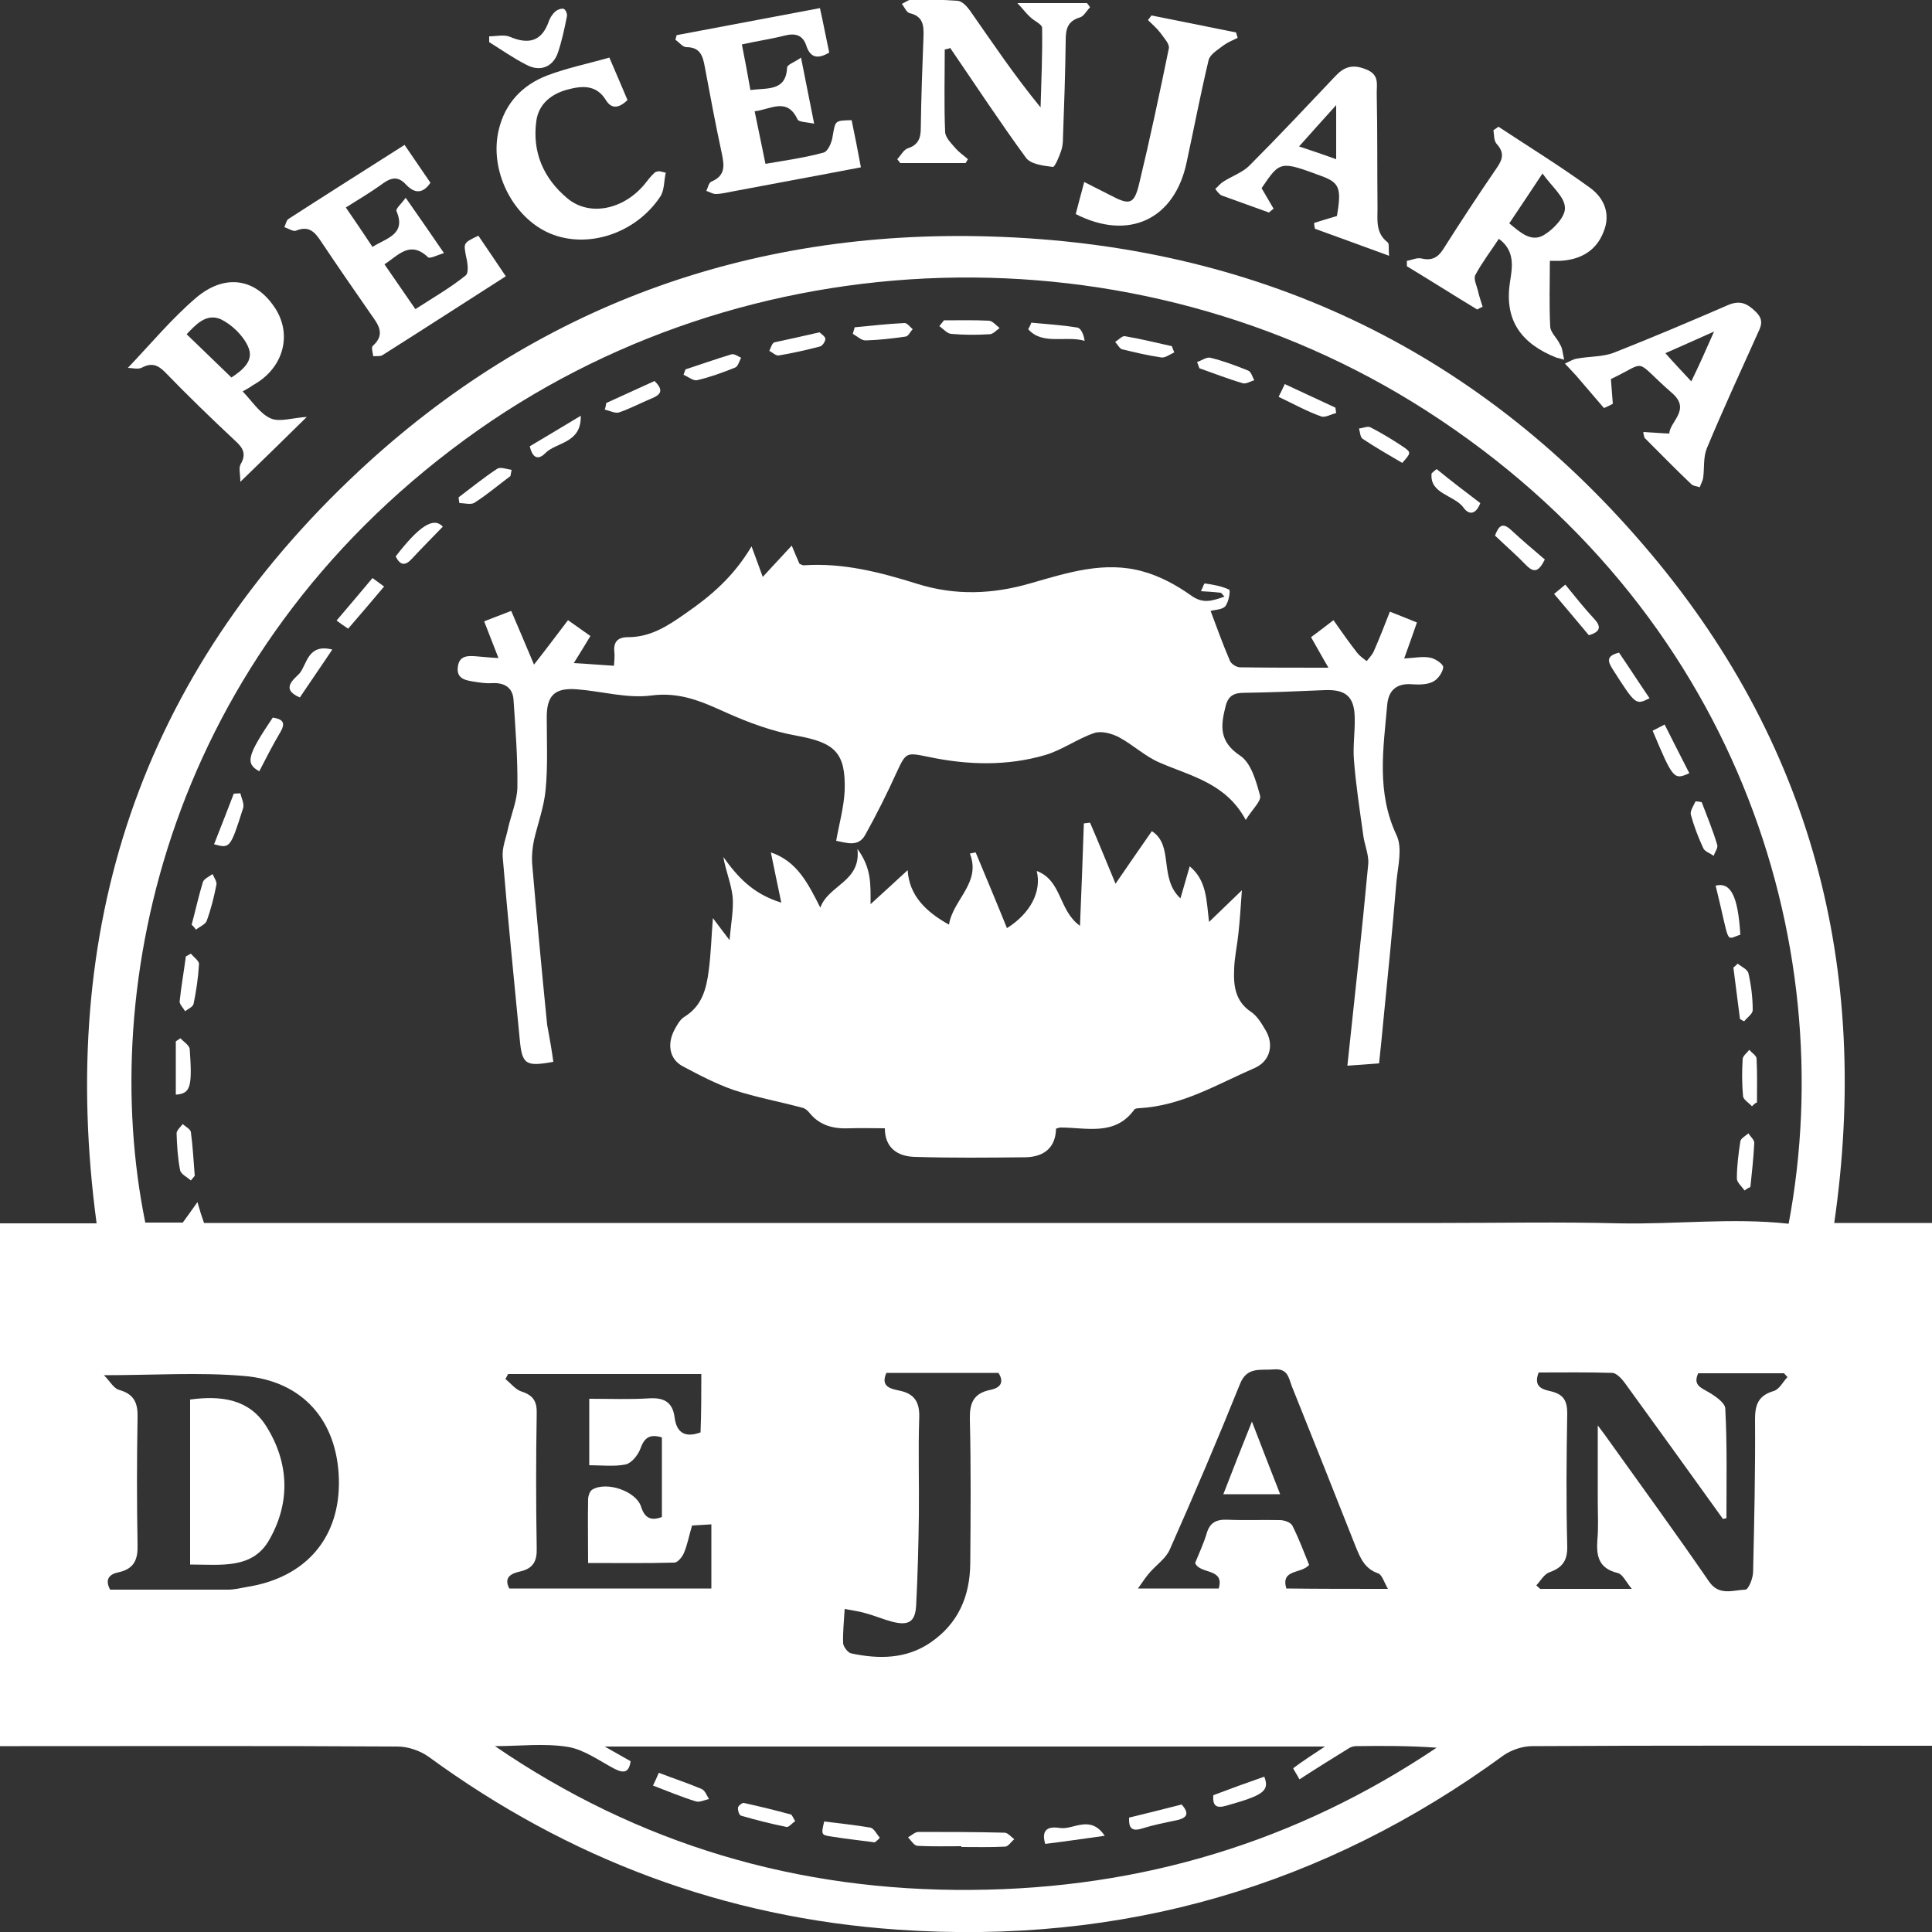 <?xml version="1.0" encoding="utf-8"?>
<!-- Generator: Adobe Illustrator 19.0.0, SVG Export Plug-In . SVG Version: 6.00 Build 0)  -->
<svg version="1.1" id="Layer_1" xmlns="http://www.w3.org/2000/svg" xmlns:xlink="http://www.w3.org/1999/xlink" x="0px" y="0px"
	 viewBox="-55 147 500 500" style="enable-background:new -55 147 500 500;" xml:space="preserve">
<rect x="-55" y="147" width="500" height="500" fill="#333333" stroke="none"/>
<style type="text/css">
	.st0{fill:#FFFFFF;}
</style>
<g>
	<path class="st0" d="M419.7,463.5c8.5,0,16.7,0,25.3,0c0,45.2,0,89.9,0,135.3c-1.7,0-3.4,0-5.2,0c-32.8,0-65.5-0.1-98.3,0.1
		c-2.5,0-5.4,1-7.4,2.4c-46.4,33.9-98.6,49.1-156.7,45.1C132.4,643.3,92,628,56,601.7c-2.2-1.6-5.4-2.7-8.1-2.7
		c-32.6-0.2-65.2-0.1-97.8-0.1c-1.6,0-3.3,0-5.2,0c0-45.2,0-90,0-135.3c8.4,0,16.7,0,25.1,0c-10.2-76,11-141.7,68.1-194.9
		c45.2-42.1,100.3-62.4,163.1-60.5c68.4,2,125.3,28.8,169,79.7C414,338.7,429.2,397.8,419.7,463.5z M-2.2,463.5
		c15.4,0,30.5,0,45.7,0c15.3,0,30.6,0,46,0c15.2,0,30.3,0,45.5,0c15.3,0,30.6,0,46,0c15.2,0,30.3,0,45.5,0c15.3,0,30.6,0,46,0
		c15.2,0,30.3,0,45.5,0c15.3,0,30.6-0.3,46,0.1c14.7,0.3,29.3-1.5,43.9,0.1c13.8-73.4-14.2-159.2-93.6-210.3
		c-75.7-48.7-176.5-45.7-248.9,7.3C-11,316.6-30,401.5-17.4,463.4c3.6,0,7.1,0,9.7,0c1.4-1.9,2.3-3.2,3.8-5.3
		C-3.2,460.6-2.8,461.8-2.2,463.5z M287.9,599c-62.2,0-123.8,0-186.4,0c2.8,1.6,4.8,2.7,6.7,3.8c-0.4,2.9-1.7,3.2-4.1,2
		c-4-2.1-7.9-5-12.1-5.7c-6.1-1-12.6-0.2-18.9-0.2c37.1,25.4,78.3,37.6,123.4,37.2c44-0.3,84.1-12.5,120.3-36.8
		c-7-0.5-13.9-0.5-20.8-0.4c-0.7,0-1.4,0.2-2,0.6c-4.2,2.6-8.4,5.2-12.7,8c-0.8-1.5-1.7-2.8-1.6-2.9
		C282.2,602.7,284.9,601,287.9,599z M-28.1,502.9c1.6,1.6,2.5,3.4,3.9,3.8c4,1.1,4.9,3.5,4.8,7.2c-0.2,11-0.2,22,0,32.9
		c0.1,3.7-0.8,6.2-4.9,7.1c-2.5,0.5-3.6,1.9-2.2,4.5c10.2,0,20.4,0,30.5,0c1.6,0,3.3-0.4,4.9-0.7c15.3-2.4,24.2-12.8,23.8-27.9
		c-0.4-15-9.2-25.4-24.5-26.7C-3.4,502.1-15.1,502.9-28.1,502.9z M391.8,539.9c-0.3,0.1-0.6,0.1-0.9,0.2
		c-8.4-11.7-16.9-23.5-25.4-35.2c-0.8-1.1-2.1-2.5-3.2-2.6c-6.5-0.2-12.9-0.1-19.1-0.1c-1.5,3.9,1.2,4.4,3.3,4.9
		c3.2,0.8,4.1,2.5,4.1,5.7c-0.2,11.4-0.3,22.8,0,34.3c0.1,3.7-1.2,5.6-4.6,6.8c-1.4,0.5-2.3,2.2-3.4,3.4c0.3,0.3,0.7,0.6,1,0.9
		c7.4,0,14.8,0,23.7,0c-1.6-2-2.4-3.8-3.6-4.1c-5-1.2-5.6-4.4-5.3-8.6c0.3-3.3,0.1-6.7,0.1-10.1c0-6.1,0-12.1,0-19.5
		c1.2,1.6,1.5,2,1.8,2.4c9,12.6,18.2,25.2,27,38c2.6,3.8,6.2,2.2,9.4,2.1c0.8,0,2-3,2-4.6c0.3-13.2,0.6-26.3,0.5-39.5
		c0-3.7,0.8-6.1,4.8-7.3c1.5-0.4,2.4-2.4,3.6-3.6c-0.3-0.3-0.6-0.7-0.9-1c-7.4,0-14.8,0-22.2,0c-1.4,3,0.6,3.7,2.7,4.9
		c1.7,1,4.2,2.7,4.3,4.2C392,520.9,391.8,530.4,391.8,539.9z M126.5,502.6c-16.9,0-33.5,0-50,0c-0.2,0.4-0.5,0.9-0.7,1.3
		c1.4,1.1,2.6,2.7,4.1,3.2c3.2,1,4.1,2.7,4,5.8c-0.2,11.6-0.2,23.1,0,34.7c0.1,3.3-0.8,5.3-4.3,6.1c-2.3,0.5-4.3,1.5-2.8,4.4
		c17.5,0,34.9,0,52.3,0c0-5.6,0-11,0-16.6c-1.9,0.1-3.5,0.2-5,0.3c-0.8,2.7-1.2,5-2.1,7.1c-0.4,1-1.6,2.5-2.5,2.5
		c-7.3,0.2-14.7,0.1-22.3,0.1c0-5.9-0.1-11.2,0-16.4c0-0.9,0.4-2.2,1.1-2.6c3.7-2.2,11.3,0.4,12.6,4.4c0.9,2.9,2.5,3.8,5.4,2.7
		c0-6.9,0-13.8,0-20.6c-3.3-1-4.6,0.2-5.6,3c-0.6,1.6-2.3,3.7-3.8,4c-3,0.6-6.2,0.2-9.4,0.2c0-6,0-11.5,0-17.2
		c5.4,0,10.4,0.2,15.3-0.1c4.1-0.3,6.3,1,6.8,5c0.5,3.8,2.6,5.3,6.7,3.8C126.5,512.6,126.5,507.7,126.5,502.6z M304.2,558.2
		c-1-1.7-1.5-3.6-2.5-4c-3.5-1.2-4.6-3.9-5.8-6.8c-5.5-13.9-11-27.8-16.6-41.7c-0.8-2.1-1-4.6-4.6-4.3c-3.5,0.3-7-0.8-8.8,3.8
		c-5.8,14.4-11.9,28.7-18.2,42.9c-1,2.2-3.3,3.8-5,5.7c-1,1.1-1.8,2.3-3.2,4.3c7.8,0,14.3,0,20.9,0c1.6-5.4-4.9-3.6-6.1-6.6
		c1-2.5,2.2-5,3-7.7s2.4-3.6,5.3-3.5c4.5,0.2,9.1,0,13.6,0.1c1.2,0,2.9,0.6,3.3,1.5c1.7,3.4,3,6.9,4.3,10.1c-2.1,2.4-7.4,1-5.9,6.1
		C286.4,558.2,294.7,558.2,304.2,558.2z M174.4,502.3c-1.6,3.6,1.1,4.1,3.4,4.6c3.9,0.8,5.2,3,5.1,6.9c-0.3,8.5,0,17-0.1,25.4
		c-0.1,7.7-0.3,15.5-0.7,23.2c-0.2,4.3-1.9,5.4-6.2,4.3c-2.3-0.6-4.6-1.6-6.9-2.2c-1.6-0.5-3.4-0.7-5.4-1.1
		c-0.2,3.4-0.5,6.1-0.4,8.9c0.1,0.9,1.2,2.4,2.1,2.6c7.1,1.5,14.2,1.5,20.5-2.8c7.3-5,10.2-12.1,10.3-20.4
		c0.1-12.4,0.2-24.9-0.1-37.3c-0.1-4.1,0.8-6.8,5.3-7.7c2.5-0.5,3.7-1.9,2.1-4.4C193.8,502.3,184.1,502.3,174.4,502.3z"/>
	<path class="st0" d="M349.8,240.1c-1.6-0.5-1.8-0.5-1.9-0.5c-9.1-3.6-13.7-9.6-12.1-19.7c0.5-3.4,1.5-7.9-2.9-11.1
		c-2.1,3.2-4.4,6.2-6.1,9.4c-0.5,1,0.4,2.8,0.7,4.1c0.3,1.4,0.8,2.7,1.2,4.1c-0.5,0.2-0.9,0.4-1.4,0.7c-6.1-3.7-12.1-7.5-18.2-11.2
		c0-0.5,0-0.9,0-1.4c1.3-0.2,2.6-0.9,3.8-0.6c2.6,0.6,4.2-0.2,5.6-2.4c4.5-7.1,9.1-14.1,13.9-21.1c1.6-2.3,1.9-4-0.1-6.2
		c-0.7-0.8-0.6-2.3-0.8-3.5c0.4-0.3,0.9-0.6,1.3-0.9c7.9,5.2,16,10.2,23.7,15.8c3.7,2.7,5.4,6.8,3.5,11.4c-1.9,4.9-5.9,7.2-11.2,7.5
		c-0.9,0-1.8,0-2.7,0c0,5.7-0.2,11.4,0.1,17.1c0.1,1.5,1.8,2.9,2.5,4.5C349.4,237.1,349.4,238.4,349.8,240.1z M344.2,191.9
		c-3.4,5.1-5.9,8.9-8.6,12.9c2.9,2.4,5.7,5,9,3c2.5-1.5,5.6-4.8,5.4-7.1C349.9,197.9,346.6,195.3,344.2,191.9z"/>
	<path class="st0" d="M189.5,159.8c0,7.1-0.2,14.3,0.1,21.4c0.1,1.5,1.7,3,2.8,4.3c0.9,1,2.1,1.8,3.1,2.7c-0.2,0.3-0.4,0.7-0.6,1
		c-5.6,0-11.3,0-16.9,0c-0.3-0.3-0.5-0.7-0.8-1c0.9-0.9,1.6-2.4,2.7-2.8c2.8-0.9,3.4-2.7,3.4-5.3c0.1-7.9,0.4-15.8,0.7-23.7
		c0.1-2.8-0.1-5.2-3.6-6c-0.8-0.2-1.3-1.5-2-2.4c0.9-0.4,1.7-1.1,2.6-1.1c3.9,0,7.9,0,11.8,0.3c1.2,0.1,2.4,1.4,3.2,2.5
		c5.8,8.3,11.5,16.8,18.3,25.1c0.2-6.9,0.5-13.7,0.4-20.6c0-0.9-2.1-1.8-3.1-2.8c-1-0.9-1.8-2-3.3-3.6c6.9,0,12.5,0,18,0
		c0.3,0.4,0.6,0.7,0.8,1.1c-0.9,0.9-1.6,2.3-2.6,2.6c-3.4,1-3.7,3.3-3.7,6.1c-0.1,8.3-0.4,16.7-0.7,25c0,1.2-0.1,2.4-0.5,3.5
		c-0.5,1.5-1.6,4.1-2.1,4.1c-2.5-0.3-5.8-0.7-7-2.4c-6.8-9.3-13.1-18.9-19.6-28.4C190.6,159.6,190.1,159.7,189.5,159.8z"/>
	<path class="st0" d="M140.3,175.8c1,4.9,1.9,9.1,2.8,13.6c5.3-0.9,10.2-1.6,15-2.9c1.2-0.3,2.2-2.7,2.4-4.3c0.7-4,0.5-4,4.9-4.1
		c0.8,3.9,1.6,7.8,2.4,12.2c-10.9,2.1-21.4,4-31.9,6c-1.8,0.3-3.6,0.8-5.4,0.9c-0.9,0.1-1.8-0.5-2.7-0.8c0.4-0.8,0.6-2.1,1.3-2.4
		c3.8-1.6,3.3-4.3,2.7-7.3c-1.6-7.4-3-14.9-4.4-22.4c-0.5-2.7-1.1-5.1-4.8-5.1c-0.9,0-1.9-1.3-2.8-1.9c0.1-0.4,0.2-0.8,0.3-1.2
		c12.2-2.3,24.4-4.6,37.1-7c0.9,4,1.6,7.8,2.4,11.5c-3,1.8-4.9,1.3-5.9-1.7c-0.9-2.8-2.8-3.4-5.6-2.7c-3.5,0.9-7.1,1.4-11.1,2.3
		c0.8,4,1.5,7.8,2.2,11.8c4.4-0.6,9.2,0.4,9.5-5.8c0-0.8,2-1.4,3.6-2.6c1.2,6,2.2,11.1,3.4,17.1c-1.9-0.4-4-0.4-4.3-1.1
		C148.7,172.1,144.5,175.3,140.3,175.8z"/>
	<path class="st0" d="M68.8,208c2.4,3.5,4.6,6.8,7.1,10.5c-10.8,6.9-21.3,13.7-31.9,20.4c-0.6,0.4-1.6,0.2-2.4,0.3
		c-0.1-0.9-0.6-2.3-0.1-2.7c3.4-3.1,1.3-5.6-0.6-8.3c-4.3-6.2-8.6-12.4-12.8-18.7c-1.6-2.4-3.1-4.2-6.5-2.8c-0.7,0.3-2-0.6-3-0.9
		c0.3-0.7,0.5-1.7,1-2.1c9.9-6.4,19.9-12.7,30.1-19.2c2.4,3.5,4.6,6.7,6.7,9.8c-2,2.9-4.1,2.8-6.3,0.5c-1.9-2.1-3.6-2-5.9-0.4
		c-3,2.2-6.2,4.1-9.7,6.3c2.4,3.5,4.6,6.7,6.9,10.2c3.6-2.3,8.8-3.2,6.2-9.3c-0.2-0.6,1.2-1.8,2.4-3.4c3.5,5,6.5,9.3,9.9,14.3
		c-1.7,0.5-3.6,1.5-4.1,1.1c-4.7-4.5-7.7-0.5-11.3,1.8c2.6,3.8,5.1,7.4,8,11.6c4.5-2.9,9-5.5,13-8.7c0.9-0.7,0.5-3.4,0.1-5
		C65,209.9,64.8,209.9,68.8,208z"/>
	<path class="st0" d="M7.8,248.3c2.6,2.7,4.5,5.8,7.3,7c2.3,1,5.7-0.2,9.3-0.4c-5.9,5.8-11,10.8-17.2,16.8c0-2.1-0.5-3.6,0.1-4.6
		c1.5-2.6,0.6-4.2-1.4-6c-6.2-5.8-12.3-11.7-18.2-17.8c-1.8-1.8-3.4-2.5-5.9-1.2c-1,0.6-2.7,0.1-3.7,0.1c6-6.3,11.3-12.7,17.6-18.1
		c7.4-6.3,15.2-5.1,20.2,2.2c4.9,7,2.6,15.9-5.3,20.3C9.9,247.1,9.1,247.6,7.8,248.3z M-6.7,233.5c3.9,3.8,7.7,7.4,11.6,11.2
		c2.8-1.9,6-4.3,4.3-8c-1.3-2.9-4.2-5.7-7.1-7.1C-1.7,228-4.4,231.1-6.7,233.5z"/>
	<path class="st0" d="M370.3,258.8c2,0.1,4.1,0.3,6.7,0.4c0.2-3.2,5.7-6.2,0.7-10.5c-10.3-9-5.9-8.3-15.8-3.6
		c0.2,2.2,0.3,4.3,0.5,6.4c-0.8,0.4-1.5,0.8-2.3,1.1c-2.4-2.8-4.8-5.6-7.2-8.4c-0.8-0.9-1.6-1.7-2.9-3.1c1.3-0.6,2.2-1.2,3.2-1.3
		c3.1-0.6,6.5-0.4,9.4-1.5c9.9-3.9,19.8-8.1,29.5-12.3c3.2-1.4,5.1-0.5,7.4,1.8c2.2,2.2,1.1,3.9,0.2,5.9c-4.4,9.8-8.9,19.5-13,29.4
		c-0.9,2.2-0.6,5-0.9,7.4c-0.1,0.9-0.6,1.7-0.9,2.6c-0.8-0.3-1.8-0.3-2.3-0.9c-4.1-3.9-8-7.9-12-11.9
		C370.4,259.6,370.3,259.2,370.3,258.8z M388.6,232.8c-5.1,2.3-9.2,4.1-12.6,5.6c2.1,2.4,4.3,4.7,6.7,7.3
		C384.7,241.6,386.4,237.8,388.6,232.8z"/>
	<path class="st0" d="M304.5,213.2c-7.1-2.6-13.1-4.8-19.2-7c-0.1-0.5-0.2-1-0.2-1.5c1.9-0.6,3.8-1.2,5.9-1.8
		c1.2-7.1,0.7-8.6-3.9-10.3c-10.8-4-10.8-4-15.6,3.1c1.1,1.9,2.1,3.6,3.1,5.3c-0.4,0.3-0.8,0.7-1.2,1c-4.1-1.5-8.1-2.9-12.2-4.4
		c-0.7-0.3-1.2-1.1-1.7-1.7c0.7-0.6,1.3-1.4,2.1-1.9c2.2-1.4,4.8-2.3,6.6-4c7.6-7.6,14.9-15.4,22.3-23.2c2.2-2.4,4.4-3.3,7.9-1.9
		c3.8,1.4,2.8,4.1,2.9,6.5c0.2,9.8,0.1,19.6,0.2,29.4c0,3.2-0.5,6.5,2.6,8.9C304.6,210,304.3,211.4,304.5,213.2z M290.8,188.2
		c0-4.8,0-8.9,0-14c-3.6,4-6.5,7.2-9.6,10.7C284.6,186,287.4,187,290.8,188.2z"/>
	<path class="st0" d="M117.3,191.7c-0.5,2.1-0.3,4.6-1.5,6.3c-6.4,9.5-18.8,13.5-28.5,9.4c-9.6-4.1-15.8-16.3-13.2-26.9
		c1.6-6.7,6-11.5,12.6-14c5-1.9,10.4-3,16-4.6c1.7,4,3.2,7.4,4.7,11c-2,1.9-4,2.6-5.6,0c-2.5-4.1-6.3-3.7-10-2.7
		c-4.1,1.1-7.4,3.7-8,8.1c-1.1,8,1.8,14.8,8,20c5.7,4.8,14.5,3,20-3.6c0.8-1,1.6-2.1,2.6-3c0.3-0.3,0.8-0.3,1.2-0.4
		C116.2,191.4,116.8,191.6,117.3,191.7z"/>
	<path class="st0" d="M243,151c7.3,1.5,14.6,2.9,21.9,4.4c0.1,0.5,0.3,0.9,0.4,1.4c-1.2,0.6-2.5,1.1-3.6,1.9
		c-1.4,1.1-3.5,2.3-3.9,3.8c-2.1,8.8-3.8,17.7-5.7,26.5c-3.1,14.8-15,20.4-28.7,13.4c0.6-2.4,1.3-4.9,2.2-8.3
		c2.5,1.3,4.6,2.3,6.7,3.4c5.1,2.7,6.2,2.4,7.5-2.9c2.8-11.6,5.3-23.4,7.7-35.1c0.2-1.2-1.3-2.7-2.2-4c-0.9-1.2-2.1-2.2-3.2-3.3
		C242.4,151.8,242.7,151.4,243,151z"/>
	<path class="st0" d="M71.6,156.4c1.8,0,3.8-0.5,5.3,0.1c4.9,2.1,8.3,1.2,10.1-3.9c0.3-0.9,0.9-1.9,1.7-2.6c0.5-0.5,1.7-0.9,2.2-0.7
		s1,1.4,0.8,2c-0.6,3.1-1.3,6.3-2.3,9.3c-1.3,3.8-4.7,5.1-8.3,3.1c-3.3-1.7-6.3-3.8-9.5-5.8C71.6,157.5,71.6,157,71.6,156.4z"/>
	<path class="st0" d="M88.2,421.8c-7.2,1.3-8.1,0.7-8.7-5.9c-1.5-15.7-3.1-31.4-4.4-47.1c-0.2-2.5,0.9-5,1.4-7.5
		c0.8-3.5,2.3-7,2.4-10.5c0.1-7.6-0.5-15.1-1-22.7c-0.2-3.1-2.3-4.5-5.6-4.3c-1.3,0.1-2.7-0.1-4.1-0.3c-2.4-0.4-5.2-0.6-4.7-4
		c0.4-3.1,3-2.8,5.3-2.6c1.5,0.1,3,0.3,5.2,0.4c-1.3-3.3-2.4-6.2-3.7-9.5c2.4-0.9,4.6-1.8,7-2.7c1.9,4.5,3.7,8.6,5.9,13.9
		c3.3-4.2,5.9-7.7,8.8-11.5c2,1.4,3.8,2.7,5.8,4.1c-1.4,2.3-2.6,4.3-4.3,7c3.7,0.2,6.9,0.5,10.4,0.7c0.1-1.5,0.2-2.5,0.1-3.5
		c-0.3-2.6,0.8-3.9,3.5-3.9c5.9,0,10.3-2.9,15-6.2c6.5-4.5,12.3-9.4,17-17.3c1.2,3.2,1.9,5.2,2.9,7.9c2.5-2.7,4.9-5.3,7.5-8.1
		c0.7,1.7,1.3,3.1,2,4.7c0.3,0.1,0.7,0.4,1.1,0.4c10.2-0.7,19.8,1.8,29.4,4.8c9.9,3.1,19.6,2.7,29.5-0.2c9.4-2.7,19-5.8,28.9-3
		c4.4,1.2,8.6,3.5,12.3,6.1c3.2,2.4,5.6,1.5,8.8,0.4c-0.6-0.6-0.8-1-1-1c-1.7-0.2-3.4-0.3-5.1-0.4c0.4-0.7,0.8-2.1,1-2
		c2.2,0.3,4.4,0.7,6.3,1.6c0.4,0.2-0.1,3.2-1,4.3c-0.8,0.9-2.7,0.9-3.8,1.2c1.6,4.3,3.2,8.7,5,12.9c0.3,0.8,1.7,1.7,2.6,1.7
		c7.2,0.1,14.5,0.1,22.9,0.1c-2-3.4-3.1-5.5-4.5-7.9c1.9-1.4,3.6-2.7,5.8-4.4c2.1,3,4,5.7,6.1,8.4c0.7,0.9,1.6,1.5,2.5,2.2
		c0.7-0.9,1.5-1.7,1.9-2.7c1.4-3.2,2.7-6.5,4.1-10.1c2.5,1,4.6,1.8,7,2.8c-1.1,3.2-2.1,6-3.3,9.3c2.6-0.1,4.7-0.6,6.7-0.2
		c1.3,0.2,3.5,1.7,3.4,2.5c-0.1,1.3-1.4,3.1-2.6,3.7c-1.5,0.8-3.6,0.8-5.3,0.7c-4.3-0.4-6.3,1.7-6.6,5.4c-1,11.3-2.8,22.5,2.4,33.6
		c1.6,3.3,0.4,8,0,12c-1,12.1-2.2,24.2-3.4,36.2c-0.3,3.5-0.7,7-1.1,10.9c-2.7,0.2-5.1,0.4-8.2,0.6c1.9-17.8,3.8-35,5.4-52.2
		c0.2-2.4-1-5-1.3-7.5c-0.9-6.5-1.9-12.9-2.4-19.4c-0.3-3.6,0.3-7.3,0.2-11c-0.1-5.4-2.3-7.3-7.7-7.1c-7,0.3-13.9,0.6-20.9,0.7
		c-2.6,0-4.1,0.7-4.8,3.4c-1.3,5.1-1.8,9.2,3.8,12.9c2.8,1.9,4.1,6.6,5.1,10.3c0.4,1.4-2,3.5-3.7,6.3c-5.1-9.5-14.1-11.3-22.2-14.8
		c-3.8-1.6-6.9-4.6-10.6-6.6c-1.9-1-4.6-1.7-6.4-1.1c-4.4,1.5-8.3,4.4-12.7,5.7c-9.9,2.9-20.1,2.6-30.1,0.5
		c-5.9-1.2-5.9-1.3-8.4,4.1c-2.5,5.5-5.2,10.9-8.1,16.1c-1.8,3.2-4.8,2-7.5,1.5c0.8-4.5,2-8.7,2.2-13c0.3-9.9-2.6-12.4-12.4-14.2
		c-6.3-1.1-12.5-3.4-18.3-6c-6.2-2.8-11.9-5.4-19.4-4.4c-6.2,0.8-12.7-1.1-19.1-1.6c-6-0.5-8,1.7-7.9,7.6c0,6.1,0.3,12.3-0.3,18.4
		c-0.4,4.4-2,8.7-3,13c-0.4,1.9-0.6,4-0.5,5.9c1.2,14,2.5,27.9,3.9,41.9C87.2,415.5,87.8,418.7,88.2,421.8z"/>
	<path class="st0" d="M233.7,375.7c3.5-5.1,6.4-9.3,9.4-13.6c5.8,3.7,1.7,12.1,7.4,17.4c0.9-3.1,1.6-5.5,2.4-8.3
		c4.4,3.7,4.3,8.6,5,14.4c2.6-2.5,5.2-5,8.5-8.2c-0.3,4-0.5,7.6-0.9,11.2c-0.3,3-1,6-1.1,9.1c-0.2,4.3,0.2,8.4,4.4,11.2
		c1.5,1,2.6,2.8,3.6,4.5c2.4,3.8,1.4,8.2-2.7,10c-9.7,4.2-18.8,9.8-29.9,10.4c-0.4,0-1,0.1-1.2,0.3c-5,7-12.4,4.7-19.1,4.7
		c-0.3,0-0.6,0.1-1.2,0.3c-0.1,4.8-3,7.3-7.9,7.4c-9.5,0.1-19,0.2-28.6-0.1c-4.6-0.1-7.8-2.4-7.8-7.4c-3.1,0-6.1-0.1-9.1,0
		c-4.2,0.2-7.8-0.7-10.5-4.1c-0.4-0.5-1.1-1.1-1.7-1.2c-5.9-1.6-12-2.7-17.8-4.6c-4.6-1.6-9-3.9-13.3-6.2c-3.3-1.8-4-5.6-2.1-9.3
		c0.7-1.3,1.5-2.8,2.7-3.5c4.5-2.8,5.6-7.2,6.2-11.8c0.6-4.4,0.7-8.9,1.1-13.7c1,1.4,2.2,2.9,4.3,5.7c0.4-4.5,1.1-8,0.8-11.3
		c-0.4-3.4-1.8-6.7-2.4-10.2c3.6,5,7.5,9.5,15,11.8c-1-4.7-1.8-8.6-2.7-13c6.8,2.3,9.6,8,12.8,14.3c2.1-5.9,10.6-6.7,9.6-15.2
		c3.7,5,3.4,9.3,3.4,14.3c3.1-2.8,6.1-5.6,9.6-8.8c0.4,6.5,4.6,10.7,10.7,14.1c1-6.5,8.4-10.8,5.4-18.4c0.5-0.1,1-0.2,1.5-0.3
		c2.7,6.5,5.4,12.9,8.1,19.6c6.2-3.9,9-9.6,7.7-14.8c6.6,2.5,5.6,10.2,11.2,14.2c0.4-9.3,0.7-17.9,1-26.5c0.5-0.1,1.1-0.1,1.6-0.2
		C229.4,365.2,231.4,370.2,233.7,375.7z"/>
	<path class="st0" d="M-5.6,393.8c0.7,0.9,2.1,1.8,2.1,2.7c-0.2,3.5-0.7,6.9-1.4,10.3c-0.2,0.8-1.4,1.3-2.2,1.9
		c-0.5-0.9-1.5-1.8-1.4-2.6c0.4-3.9,1.1-7.7,1.6-11.6C-6.5,394.3-6.1,394.1-5.6,393.8z"/>
	<path class="st0" d="M44.4,298.8c-3.2,3.8-6.2,7.3-9.3,10.9c-0.9-0.6-1.8-1.2-3-2.1c3.1-3.6,6-7.1,9.3-11
		C42.4,297.3,43.3,298,44.4,298.8z"/>
	<path class="st0" d="M248.9,238.2c-1.1,0.5-2.4,1.5-3.4,1.3c-3.4-0.5-6.8-1.3-10.1-2.1c-0.7-0.2-1.2-1.3-1.8-1.9
		c0.8-0.5,1.8-1.6,2.5-1.5c4.1,0.7,8.2,1.7,12.2,2.6C248.4,237.1,248.7,237.6,248.9,238.2z"/>
	<path class="st0" d="M344.8,291.8c-1.6,3.2-2.8,3.5-4.8,1.5c-2.6-2.7-5.4-5.1-8.1-7.7c0.9-2.3,1.8-3.6,4.1-1.5
		C338.9,286.8,342,289.4,344.8,291.8z"/>
	<path class="st0" d="M389,376.2c4-1,5.8,2.9,6.4,12.7C391.3,390.2,392.9,391.9,389,376.2z"/>
	<path class="st0" d="M-5.6,452.5c-1-0.9-2.6-1.6-2.8-2.7c-0.6-3.1-0.8-6.3-0.9-9.5c0-0.8,1-1.6,1.6-2.4c0.7,0.7,2,1.3,2.1,2.1
		c0.5,3.7,0.7,7.5,1,11.3C-4.9,451.7-5.3,452.1-5.6,452.5z"/>
	<path class="st0" d="M395.3,410.7c-0.6-4.4-1.1-8.9-1.7-13.3c0.4-0.3,0.7-0.6,1.1-1c1,0.8,2.6,1.5,2.8,2.5c0.7,3.1,1.1,6.3,1.1,9.5
		c0,1-1.4,1.9-2.2,2.9C396.1,411.2,395.7,411,395.3,410.7z"/>
	<path class="st0" d="M347.2,300.7c1-0.8,1.8-1.5,2.9-2.4c2.6,3.2,5,6.2,7.6,9c1.9,2.1,1.2,3.3-1.5,4.1
		C353.3,307.9,350.3,304.4,347.2,300.7z"/>
	<path class="st0" d="M59.6,283.3c-2.8,2.9-5.4,5.5-7.9,8.2c-1.8,2-3.1,1.9-4.3-0.5C53.5,283.1,57.2,280.7,59.6,283.3z"/>
	<path class="st0" d="M77.1,270.2c-3.1,2.3-6,4.8-9.3,6.9c-0.9,0.6-2.6,0.1-3.9,0.1c-0.1-0.5-0.2-1-0.2-1.5c3.3-2.5,6.5-5.1,10-7.4
		c0.8-0.5,2.4,0.1,3.7,0.3C77.3,269.1,77.2,269.7,77.1,270.2z"/>
	<path class="st0" d="M307.9,266.8c-3.4-2-6.9-4-10.2-6.2c-0.7-0.4-0.7-1.8-1-2.7c1-0.1,2.3-0.7,3-0.3c2.9,1.5,5.7,3.2,8.4,5
		C310.3,264.1,310.2,264.2,307.9,266.8z"/>
	<path class="st0" d="M-5.4,386.3c1-3.7,1.8-7.4,2.9-11c0.3-0.9,1.6-1.4,2.5-2.1c0.4,0.9,1.2,2,1,2.8c-0.6,3.1-1.4,6.3-2.5,9.3
		c-0.3,0.9-1.8,1.5-2.8,2.3C-4.6,387.1-5,386.7-5.4,386.3z"/>
	<path class="st0" d="M31,315.1c-3.2,4.8-5.8,8.5-8.4,12.4c-5.2-2.2-1.4-4.8-0.1-6.2C24.5,318.9,24.6,313.5,31,315.1z"/>
	<path class="st0" d="M396.5,455.1c-0.7-1-2-2.1-2-3.1c0-3.2,0.4-6.4,0.9-9.6c0.1-0.8,1.3-1.4,2.1-2.1c0.5,0.9,1.6,1.7,1.5,2.6
		c-0.2,3.8-0.6,7.5-1,11.3C397.5,454.4,397,454.7,396.5,455.1z"/>
	<path class="st0" d="M328.1,277.2c-1.2,3.1-3,3.1-4.4,1.1c-2.4-3.2-8.8-3.5-8.2-8.8c0.4-0.4,0.8-0.7,1.3-1.1
		C320.6,271.5,324.4,274.4,328.1,277.2z"/>
	<path class="st0" d="M189.3,229.9c3.9,0,7.8-0.1,11.7,0.1c0.9,0.1,1.8,1.2,2.7,1.9c-0.9,0.6-1.7,1.6-2.6,1.6
		c-3.3,0.2-6.7,0.2-10-0.1c-1-0.1-2-1.3-3-2C188.6,230.8,188.9,230.4,189.3,229.9z"/>
	<path class="st0" d="M166.2,231.7c4.3-0.4,8.6-0.9,12.9-1.1c0.7,0,1.4,1,2.1,1.6c-0.6,0.6-1.1,1.8-1.8,1.9c-3.4,0.5-6.9,0.9-10.4,1
		c-1.1,0-2.2-1.1-3.3-1.7C165.9,232.8,166,232.3,166.2,231.7z"/>
	<path class="st0" d="M211.9,230.5c4,0.4,8,0.6,12,1.3c0.9,0.2,1.6,1.9,1.8,3.4c-5-1.4-10.9,1.2-14.6-3
		C211.4,231.7,211.7,231.1,211.9,230.5z"/>
	<path class="st0" d="M101.9,251.3c4.2-1.9,8.3-3.8,12.5-5.7c2,2,2.1,3.3-0.5,4.4c-2.9,1.2-5.7,2.7-8.6,3.7c-1,0.4-2.5-0.4-3.8-0.7
		C101.7,252.5,101.8,251.9,101.9,251.3z"/>
	<path class="st0" d="M254.8,240.7c1.2-0.4,2.5-1.4,3.5-1.1c3.3,0.8,6.5,2,9.7,3.3c0.8,0.3,1.1,1.6,1.6,2.5c-1,0.3-2.1,1-2.9,0.8
		c-3.8-1.1-7.6-2.6-11.3-3.9C255.2,241.7,255,241.2,254.8,240.7z"/>
	<path class="st0" d="M95.3,254.6c0.2,7.2-6.4,6.8-9.2,9.7c-2.1,2.1-3.4,0.8-4-1.8C86.1,260.1,90.2,257.7,95.3,254.6z"/>
	<path class="st0" d="M157.1,233c0.5,0.5,1.5,1.1,1.5,1.7c0,0.7-0.8,1.9-1.5,2c-3.5,0.9-7,1.7-10.6,2.3c-0.7,0.1-1.6-0.8-2.4-1.2
		c0.4-0.8,0.7-2,1.3-2.2C149.1,234.8,152.8,234,157.1,233z"/>
	<path class="st0" d="M371.9,327.7c-3.6,1.8-3.6,1.8-9.6-7.6c-1.4-2.2-1.4-3.4,1.7-4.2C366.6,319.7,369.1,323.6,371.9,327.7z"/>
	<path class="st0" d="M0.4,365.5c1.8-4.6,3.5-8.9,5.1-13.1c0.6,0,1.2-0.1,1.7-0.1c0.3,1.3,1.1,2.8,0.7,3.9
		C4.6,366.6,4.5,366.6,0.4,365.5z"/>
	<path class="st0" d="M385.4,354.6c1.4,3.7,2.9,7.3,4,11c0.3,0.8-0.6,1.9-0.9,2.9c-0.9-0.7-2.3-1.1-2.7-2c-1.3-2.8-2.4-5.7-3.2-8.6
		c-0.3-1,0.7-2.4,1.2-3.5C384.4,354.4,384.9,354.5,385.4,354.6z"/>
	<path class="st0" d="M275.9,249.7c0.6-1.2,1-2,1.6-3.3c4.5,2.1,8.8,4.1,13.1,6.1c0.1,0.5,0.1,1,0.2,1.4c-1.3,0.3-2.8,1.2-3.8,0.9
		C283.3,253.5,279.9,251.6,275.9,249.7z"/>
	<path class="st0" d="M382.2,347.1c-4,1.8-4.2,1.6-9.5-11c1-0.5,2-1,3.1-1.6C377.9,338.7,380,342.8,382.2,347.1z"/>
	<path class="st0" d="M-8.3,415.7c0.8,0.9,2.3,1.8,2.4,2.8c0.7,9.9,0.2,11.5-3.6,11.8c0-4.6,0-9.2,0-13.8
		C-9.1,416.2-8.7,416-8.3,415.7z"/>
	<path class="st0" d="M122.4,242.6c4-1.3,7.9-2.7,11.9-3.9c0.7-0.2,1.7,0.5,2.5,0.9c-0.5,0.9-0.8,2.2-1.5,2.5
		c-3.2,1.3-6.5,2.5-9.9,3.3c-1,0.2-2.3-0.9-3.5-1.4C122.1,243.5,122.2,243.1,122.4,242.6z"/>
	<path class="st0" d="M12.1,346.6c-3.7-2-3.1-4.1,3.5-13.9c2.3,0.4,3.5,1.1,2,3.7C15.7,339.6,14,342.9,12.1,346.6z"/>
	<path class="st0" d="M398.4,433.3c-0.8-0.9-2.2-1.7-2.3-2.6c-0.3-3.2-0.3-6.4-0.1-9.6c0-0.8,1.1-1.6,1.7-2.4
		c0.7,0.8,1.9,1.5,1.9,2.3c0.2,3.8,0.1,7.5,0.1,11.3C399.2,432.5,398.8,432.9,398.4,433.3z"/>
	<path class="st0" d="M193.8,624.8c-3.8,0-7.6,0.1-11.4-0.1c-0.9-0.1-1.6-1.4-2.4-2.2c0.9-0.5,1.8-1.4,2.7-1.4
		c7.4,0,14.8,0,22.3,0.2c0.8,0,1.7,1.1,2.5,1.7c-0.8,0.6-1.5,1.8-2.3,1.9c-3.8,0.2-7.6,0.1-11.4,0.1
		C193.8,624.9,193.8,624.9,193.8,624.8z"/>
	<path class="st0" d="M114,609.1c0.6-1.2,1-2.2,1.5-3.3c3.9,1.5,7.6,2.7,11.1,4.2c0.9,0.4,1.3,1.7,1.9,2.6c-1.1,0.2-2.4,0.9-3.4,0.6
		C121.5,612.1,117.9,610.6,114,609.1z"/>
	<path class="st0" d="M272.2,606.8c1.4,3.7-0.2,4.8-9.8,7.5c-2.7,0.8-3.6,0-3.4-2.7C263.2,610,267.6,608.4,272.2,606.8z"/>
	<path class="st0" d="M237.2,617.4c4.5-1.1,9-2.2,13.6-3.4c2,2.2,1.6,3.5-1.4,4.1c-2.9,0.6-5.9,1.2-8.8,2.1
		C237.8,621.1,237.1,620,237.2,617.4z"/>
	<path class="st0" d="M171.4,623.8c-3.7-0.5-7.5-0.9-11.2-1.5c-2.7-0.4-2.7-0.5-1.9-3.9c4,0.5,8,0.9,12,1.6c0.9,0.2,1.6,1.7,2.4,2.6
		C172.3,623.1,171.9,623.4,171.4,623.8z"/>
	<path class="st0" d="M215.5,624.2c-1.4-4.7,2.1-4.4,4-4.1c3.4,0.4,7.7-3.5,11.4,2C225.1,622.9,220.4,623.6,215.5,624.2z"/>
	<path class="st0" d="M150.8,618.3c-0.9,0.6-1.7,1.7-2.3,1.5c-4-0.8-7.9-1.8-11.7-2.9c-0.5-0.1-0.9-1.4-0.8-2.1
		c0-0.4,1.1-1.3,1.5-1.2c4.1,0.9,8.2,1.9,12.2,3C150,616.7,150.2,617.4,150.8,618.3z"/>
	<path class="st0" d="M-5.8,551.9c0-14.6,0-28.6,0-42.7c8.1-1.1,15.3-0.1,19.7,6.9c5.9,9.4,6.3,19.6,0.9,29.2
		C10.5,553.2,2.2,551.9-5.8,551.9z"/>
	<path class="st0" d="M261.6,533.7c2.5-6.5,4.8-12.3,7.4-18.8c2.6,6.7,4.8,12.5,7.3,18.8C271.2,533.7,266.7,533.7,261.6,533.7z"/>
</g>
</svg>
